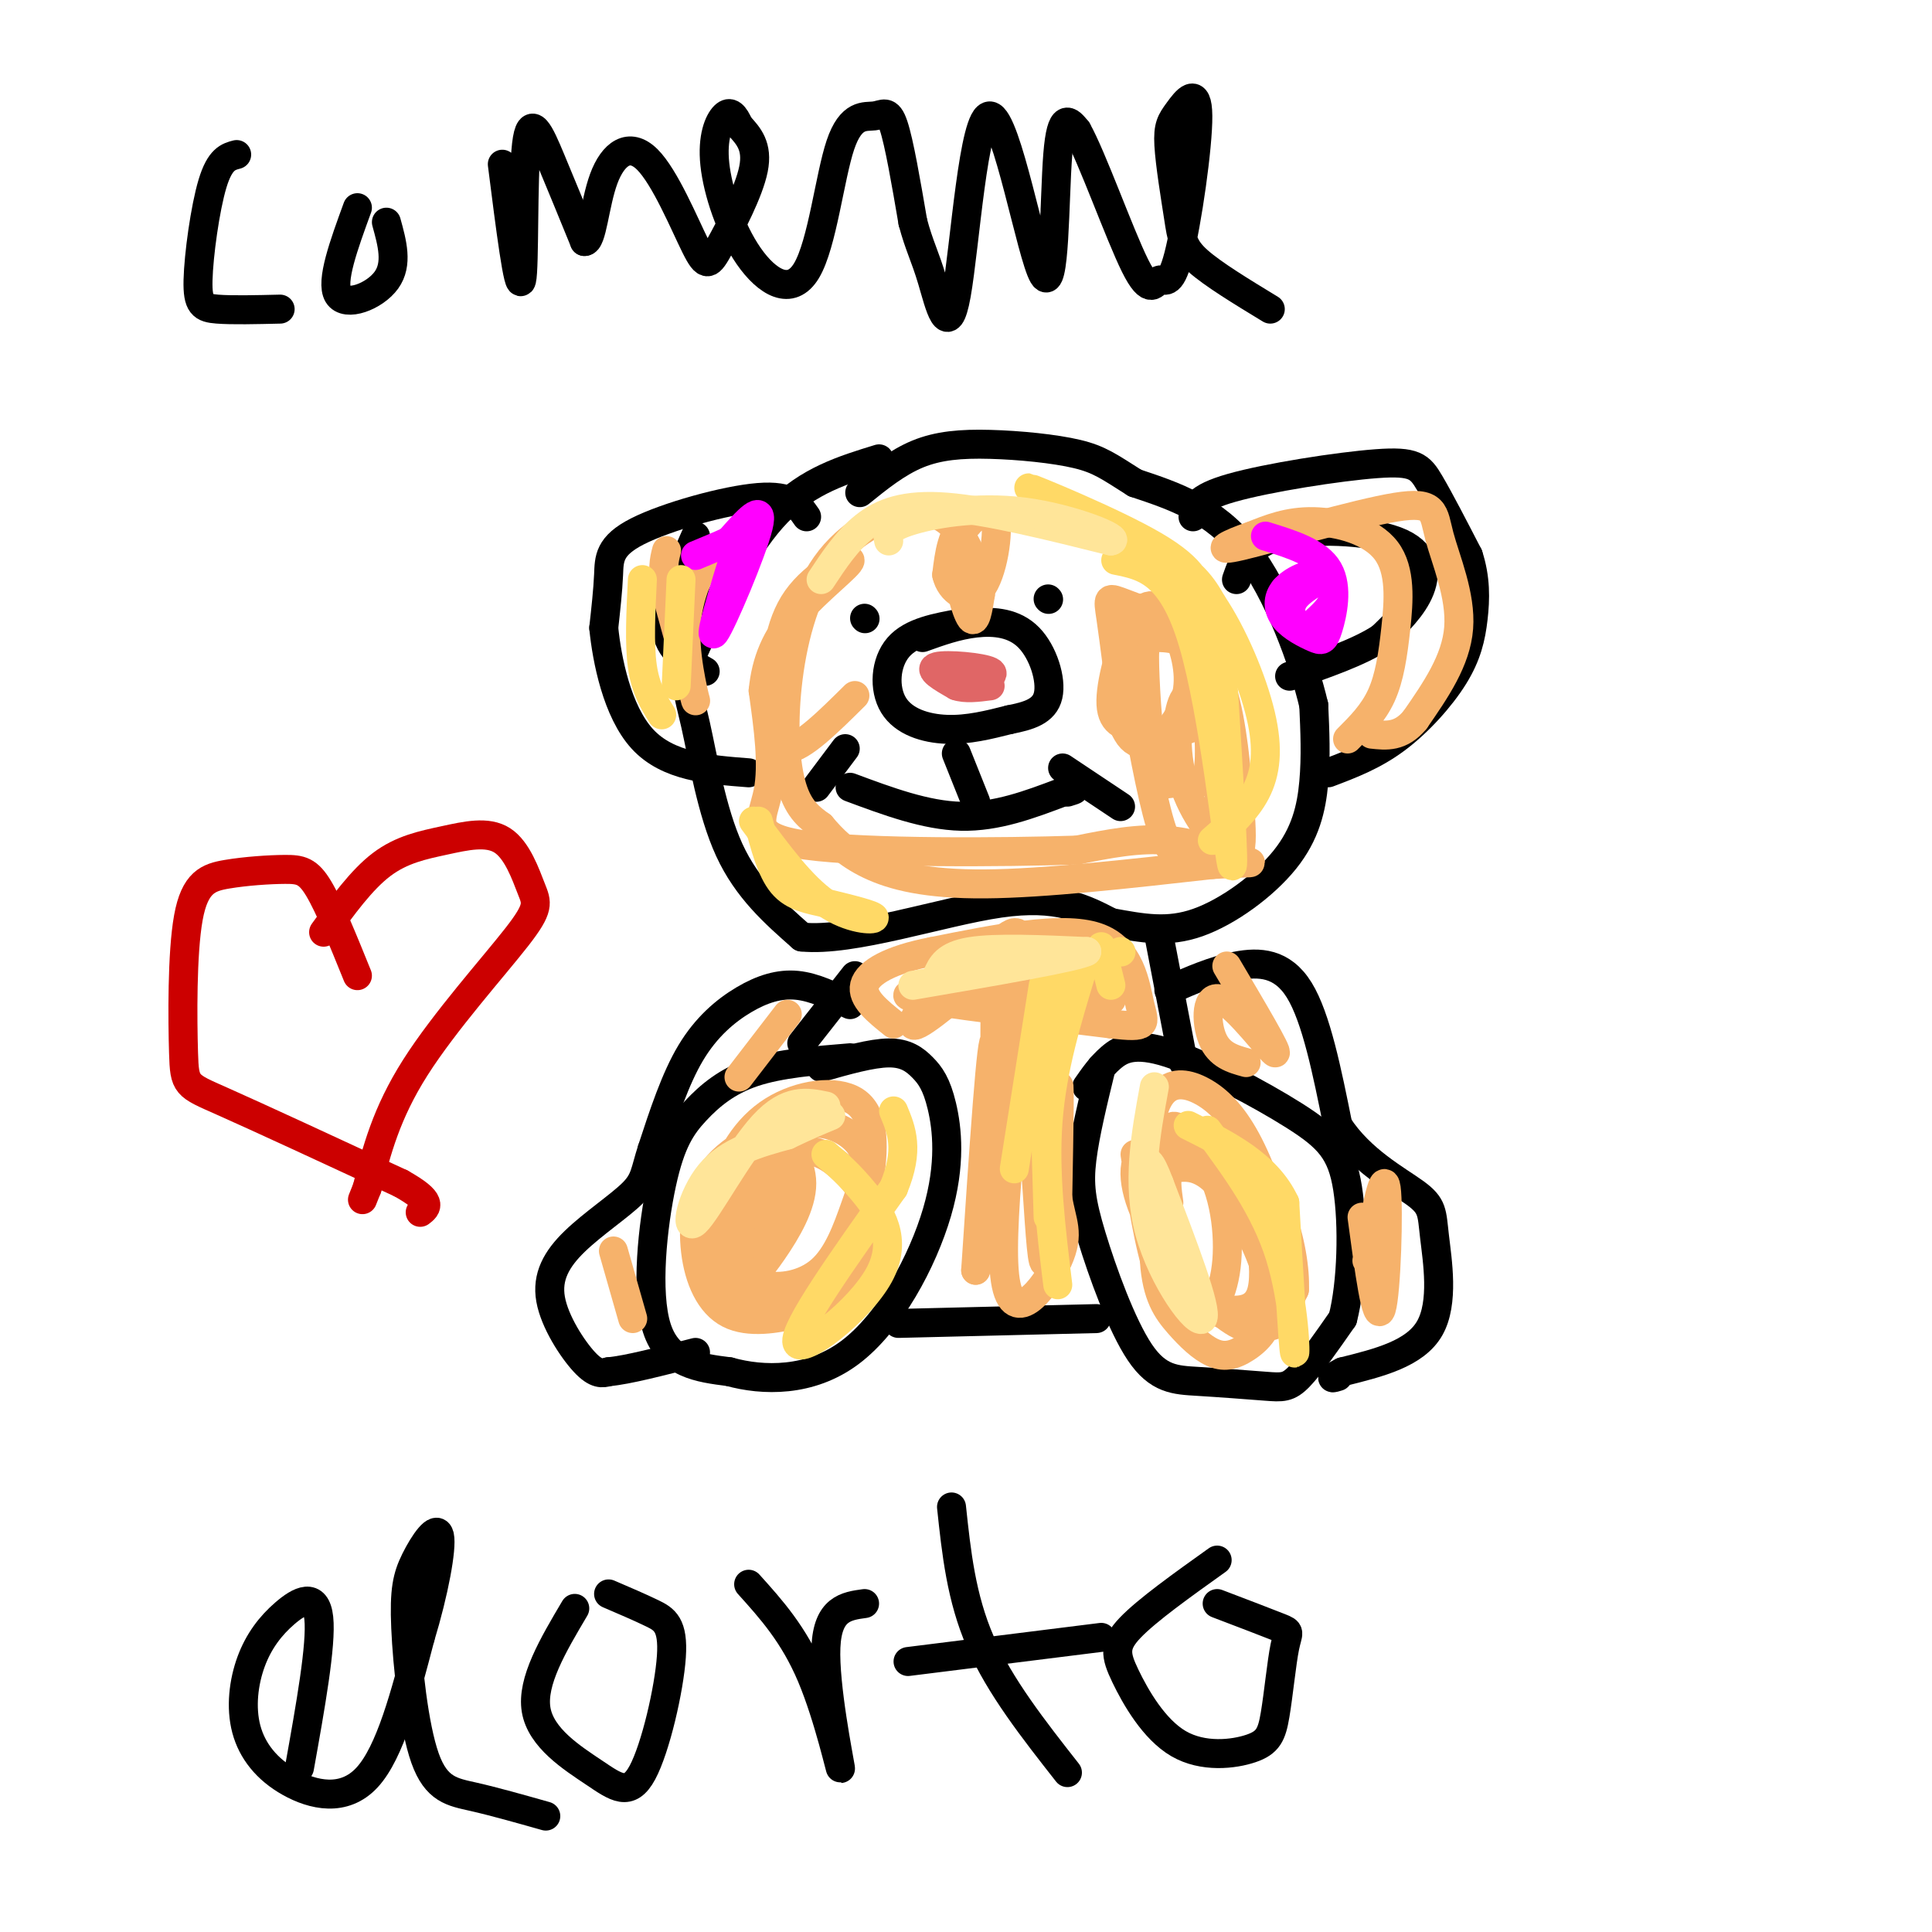<svg viewBox='0 0 400 400' version='1.1' xmlns='http://www.w3.org/2000/svg' xmlns:xlink='http://www.w3.org/1999/xlink'><g fill='none' stroke='#000000' stroke-width='6' stroke-linecap='round' stroke-linejoin='round'><path d='M182,95c-7.333,2.250 -14.667,4.500 -21,11c-6.333,6.500 -11.667,17.250 -17,28'/><path d='M144,134c-2.869,6.619 -1.542,9.167 0,16c1.542,6.833 3.298,17.952 7,26c3.702,8.048 9.351,13.024 15,18'/><path d='M166,194c10.422,1.067 28.978,-5.267 41,-7c12.022,-1.733 17.511,1.133 23,4'/><path d='M230,191c6.640,1.203 11.738,2.209 18,0c6.262,-2.209 13.686,-7.633 18,-13c4.314,-5.367 5.518,-10.676 6,-16c0.482,-5.324 0.241,-10.662 0,-16'/><path d='M272,146c-2.089,-8.978 -7.311,-23.422 -14,-32c-6.689,-8.578 -14.844,-11.289 -23,-14'/><path d='M235,100c-5.386,-3.397 -7.351,-4.890 -12,-6c-4.649,-1.110 -11.982,-1.837 -18,-2c-6.018,-0.163 -10.719,0.239 -15,2c-4.281,1.761 -8.140,4.880 -12,8'/><path d='M247,107c0.268,-1.940 0.536,-3.881 8,-6c7.464,-2.119 22.125,-4.417 30,-5c7.875,-0.583 8.964,0.548 11,4c2.036,3.452 5.018,9.226 8,15'/><path d='M304,115c1.560,4.722 1.459,9.029 1,13c-0.459,3.971 -1.278,7.608 -4,12c-2.722,4.392 -7.349,9.541 -12,13c-4.651,3.459 -9.325,5.230 -14,7'/><path d='M167,107c-1.571,-2.280 -3.143,-4.560 -10,-4c-6.857,0.560 -19.000,3.958 -25,7c-6.000,3.042 -5.857,5.726 -6,9c-0.143,3.274 -0.571,7.137 -1,11'/><path d='M125,130c0.644,6.511 2.756,17.289 8,23c5.244,5.711 13.622,6.356 22,7'/><path d='M144,111c-3.167,7.167 -6.333,14.333 -6,19c0.333,4.667 4.167,6.833 8,9'/><path d='M256,120c1.286,-3.679 2.571,-7.357 9,-9c6.429,-1.643 18.000,-1.250 24,1c6.000,2.250 6.429,6.357 5,10c-1.429,3.643 -4.714,6.821 -8,10'/><path d='M286,132c-4.500,3.000 -11.750,5.500 -19,8'/><path d='M199,129c-5.131,0.917 -10.262,1.833 -13,5c-2.738,3.167 -3.083,8.583 -1,12c2.083,3.417 6.595,4.833 11,5c4.405,0.167 8.702,-0.917 13,-2'/><path d='M209,149c3.925,-0.772 7.238,-1.702 8,-5c0.762,-3.298 -1.026,-8.965 -4,-12c-2.974,-3.035 -7.136,-3.439 -11,-3c-3.864,0.439 -7.432,1.719 -11,3'/><path d='M217,124c0.000,0.000 0.100,0.100 0.1,0.1'/><path d='M179,128c0.000,0.000 0.100,0.100 0.1,0.1'/><path d='M169,163c0.000,0.000 6.000,-8.000 6,-8'/><path d='M176,163c7.833,2.917 15.667,5.833 23,6c7.333,0.167 14.167,-2.417 21,-5'/><path d='M220,164c3.667,-0.833 2.333,-0.417 1,0'/><path d='M220,159c0.000,0.000 12.000,8.000 12,8'/><path d='M198,156c0.000,0.000 4.000,10.000 4,10'/><path d='M176,219c-7.274,0.592 -14.549,1.183 -20,3c-5.451,1.817 -9.080,4.858 -12,8c-2.920,3.142 -5.132,6.384 -7,15c-1.868,8.616 -3.391,22.604 -1,30c2.391,7.396 8.695,8.198 15,9'/><path d='M151,284c6.919,1.919 16.718,2.217 25,-4c8.282,-6.217 15.048,-18.951 18,-29c2.952,-10.049 2.090,-17.415 1,-22c-1.090,-4.585 -2.409,-6.388 -4,-8c-1.591,-1.612 -3.455,-3.032 -7,-3c-3.545,0.032 -8.773,1.516 -14,3'/><path d='M228,221c-1.684,6.900 -3.367,13.800 -4,19c-0.633,5.200 -0.214,8.701 2,16c2.214,7.299 6.223,18.395 10,24c3.777,5.605 7.322,5.719 12,6c4.678,0.281 10.490,0.730 14,1c3.510,0.270 4.717,0.363 7,-2c2.283,-2.363 5.641,-7.181 9,-12'/><path d='M278,273c1.911,-7.272 2.189,-19.451 1,-27c-1.189,-7.549 -3.844,-10.467 -11,-15c-7.156,-4.533 -18.811,-10.682 -26,-13c-7.189,-2.318 -9.911,-0.805 -12,1c-2.089,1.805 -3.544,3.903 -5,6'/><path d='M186,274c0.000,0.000 41.000,-1.000 41,-1'/><path d='M177,202c0.000,0.000 -11.000,14.000 -11,14'/><path d='M176,208c-3.685,-1.821 -7.369,-3.643 -11,-4c-3.631,-0.357 -7.208,0.750 -11,3c-3.792,2.250 -7.798,5.643 -11,11c-3.202,5.357 -5.601,12.679 -8,20'/><path d='M135,238c-1.522,4.667 -1.328,6.333 -4,9c-2.672,2.667 -8.211,6.333 -12,10c-3.789,3.667 -5.828,7.333 -5,12c0.828,4.667 4.522,10.333 7,13c2.478,2.667 3.739,2.333 5,2'/><path d='M126,284c3.833,-0.333 10.917,-2.167 18,-4'/><path d='M240,194c0.000,0.000 5.000,26.000 5,26'/><path d='M242,205c4.644,-2.044 9.289,-4.089 14,-5c4.711,-0.911 9.489,-0.689 13,5c3.511,5.689 5.756,16.844 8,28'/><path d='M277,233c4.660,7.231 12.311,11.309 16,14c3.689,2.691 3.416,3.994 4,9c0.584,5.006 2.024,13.716 -1,19c-3.024,5.284 -10.512,7.142 -18,9'/><path d='M278,284c-3.167,1.667 -2.083,1.333 -1,1'/><path d='M49,32c-1.732,0.452 -3.464,0.905 -5,6c-1.536,5.095 -2.875,14.833 -3,20c-0.125,5.167 0.964,5.762 4,6c3.036,0.238 8.018,0.119 13,0'/><path d='M74,43c-2.800,7.667 -5.600,15.333 -4,18c1.600,2.667 7.600,0.333 10,-3c2.400,-3.333 1.200,-7.667 0,-12'/><path d='M104,34c1.685,13.298 3.369,26.595 4,24c0.631,-2.595 0.208,-21.083 1,-28c0.792,-6.917 2.798,-2.262 5,3c2.202,5.262 4.601,11.131 7,17'/><path d='M121,50c1.592,0.205 2.073,-7.784 4,-13c1.927,-5.216 5.301,-7.660 9,-4c3.699,3.660 7.723,13.424 10,18c2.277,4.576 2.805,3.963 5,0c2.195,-3.963 6.056,-11.275 7,-16c0.944,-4.725 -1.028,-6.862 -3,-9'/><path d='M153,26c-0.954,-2.185 -1.840,-3.147 -3,-2c-1.160,1.147 -2.593,4.404 -2,10c0.593,5.596 3.211,13.530 7,19c3.789,5.470 8.750,8.474 12,3c3.250,-5.474 4.789,-19.426 7,-26c2.211,-6.574 5.095,-5.770 7,-6c1.905,-0.230 2.830,-1.494 4,2c1.170,3.494 2.585,11.747 4,20'/><path d='M189,46c1.290,4.857 2.514,7.000 4,12c1.486,5.000 3.232,12.856 5,3c1.768,-9.856 3.556,-37.425 7,-37c3.444,0.425 8.543,28.845 11,33c2.457,4.155 2.274,-15.956 3,-25c0.726,-9.044 2.363,-7.022 4,-5'/><path d='M223,27c3.077,5.429 8.770,21.502 12,28c3.230,6.498 3.998,3.421 5,3c1.002,-0.421 2.236,1.814 4,-5c1.764,-6.814 4.056,-22.676 4,-29c-0.056,-6.324 -2.460,-3.109 -4,-1c-1.540,2.109 -2.217,3.112 -2,7c0.217,3.888 1.328,10.662 2,15c0.672,4.338 0.906,6.239 4,9c3.094,2.761 9.047,6.380 15,10'/><path d='M62,366c2.291,-12.778 4.581,-25.556 4,-31c-0.581,-5.444 -4.035,-3.553 -7,-1c-2.965,2.553 -5.441,5.770 -7,10c-1.559,4.230 -2.201,9.474 -1,14c1.201,4.526 4.247,8.334 9,11c4.753,2.666 11.215,4.190 16,-1c4.785,-5.190 7.892,-17.095 11,-29'/><path d='M87,339c2.869,-9.428 4.542,-18.497 4,-21c-0.542,-2.503 -3.300,1.561 -5,5c-1.700,3.439 -2.342,6.252 -2,14c0.342,7.748 1.669,20.432 4,27c2.331,6.568 5.666,7.019 10,8c4.334,0.981 9.667,2.490 15,4'/><path d='M119,333c-4.490,7.581 -8.980,15.162 -8,21c0.980,5.838 7.431,9.935 12,13c4.569,3.065 7.256,5.100 10,0c2.744,-5.100 5.547,-17.335 6,-24c0.453,-6.665 -1.442,-7.762 -4,-9c-2.558,-1.238 -5.779,-2.619 -9,-4'/><path d='M155,328c4.679,5.190 9.357,10.381 13,19c3.643,8.619 6.250,20.667 6,19c-0.250,-1.667 -3.357,-17.048 -3,-25c0.357,-7.952 4.179,-8.476 8,-9'/><path d='M197,312c1.000,9.417 2.000,18.833 6,28c4.000,9.167 11.000,18.083 18,27'/><path d='M188,344c0.000,0.000 40.000,-5.000 40,-5'/><path d='M252,323c-7.273,5.194 -14.545,10.388 -18,14c-3.455,3.612 -3.091,5.644 -1,10c2.091,4.356 5.911,11.038 11,14c5.089,2.962 11.446,2.205 15,1c3.554,-1.205 4.303,-2.859 5,-7c0.697,-4.141 1.341,-10.769 2,-14c0.659,-3.231 1.331,-3.066 -1,-4c-2.331,-0.934 -7.666,-2.967 -13,-5'/></g>
<g fill='none' stroke='#f6b26b' stroke-width='6' stroke-linecap='round' stroke-linejoin='round'><path d='M163,236c-3.589,12.946 -7.179,25.893 -7,24c0.179,-1.893 4.125,-18.625 5,-25c0.875,-6.375 -1.321,-2.393 -3,4c-1.679,6.393 -2.839,15.196 -4,24'/><path d='M154,263c0.307,3.500 3.074,0.250 6,-4c2.926,-4.250 6.012,-9.502 6,-14c-0.012,-4.498 -3.120,-8.243 -5,-10c-1.880,-1.757 -2.530,-1.526 -4,3c-1.470,4.526 -3.758,13.346 -4,19c-0.242,5.654 1.562,8.141 5,9c3.438,0.859 8.510,0.089 12,-3c3.490,-3.089 5.399,-8.498 7,-13c1.601,-4.502 2.892,-8.097 2,-11c-0.892,-2.903 -3.969,-5.115 -7,-6c-3.031,-0.885 -6.015,-0.442 -9,0'/><path d='M163,233c-4.485,1.215 -11.199,4.253 -15,9c-3.801,4.747 -4.689,11.202 -4,17c0.689,5.798 2.954,10.939 7,13c4.046,2.061 9.871,1.043 14,0c4.129,-1.043 6.561,-2.110 9,-7c2.439,-4.890 4.886,-13.603 6,-21c1.114,-7.397 0.895,-13.479 -3,-16c-3.895,-2.521 -11.467,-1.480 -17,2c-5.533,3.480 -9.028,9.398 -11,16c-1.972,6.602 -2.421,13.886 1,18c3.421,4.114 10.710,5.057 18,6'/><path d='M168,270c5.114,-0.021 8.898,-3.073 11,-7c2.102,-3.927 2.521,-8.729 1,-13c-1.521,-4.271 -4.982,-8.012 -8,-10c-3.018,-1.988 -5.592,-2.224 -9,-1c-3.408,1.224 -7.648,3.906 -10,7c-2.352,3.094 -2.815,6.598 -2,10c0.815,3.402 2.907,6.701 5,10'/><path d='M235,239c1.401,9.344 2.803,18.688 5,25c2.197,6.312 5.190,9.591 8,9c2.810,-0.591 5.438,-5.053 6,-12c0.562,-6.947 -0.942,-16.377 -5,-21c-4.058,-4.623 -10.669,-4.437 -13,-1c-2.331,3.437 -0.380,10.125 3,16c3.380,5.875 8.190,10.938 13,16'/><path d='M252,271c4.298,3.886 8.545,5.601 11,3c2.455,-2.601 3.120,-9.517 2,-17c-1.120,-7.483 -4.026,-15.533 -7,-21c-2.974,-5.467 -6.016,-8.351 -9,-10c-2.984,-1.649 -5.909,-2.064 -8,0c-2.091,2.064 -3.349,6.608 -3,14c0.349,7.392 2.304,17.631 4,23c1.696,5.369 3.131,5.867 7,7c3.869,1.133 10.171,2.902 12,-2c1.829,-4.902 -0.815,-16.474 -3,-23c-2.185,-6.526 -3.910,-8.008 -6,-9c-2.090,-0.992 -4.545,-1.496 -7,-2'/><path d='M245,234c-1.811,-0.900 -2.838,-2.151 -4,3c-1.162,5.151 -2.459,16.705 -2,24c0.459,7.295 2.675,10.330 5,13c2.325,2.670 4.758,4.973 7,6c2.242,1.027 4.292,0.778 7,-1c2.708,-1.778 6.074,-5.084 5,-12c-1.074,-6.916 -6.587,-17.442 -11,-22c-4.413,-4.558 -7.727,-3.147 -10,-3c-2.273,0.147 -3.504,-0.969 -4,3c-0.496,3.969 -0.257,13.023 4,19c4.257,5.977 12.531,8.879 17,10c4.469,1.121 5.134,0.463 6,-1c0.866,-1.463 1.933,-3.732 3,-6'/><path d='M268,267c0.206,-3.851 -0.779,-10.479 -3,-16c-2.221,-5.521 -5.678,-9.933 -9,-12c-3.322,-2.067 -6.510,-1.787 -9,-1c-2.490,0.787 -4.283,2.082 -5,4c-0.717,1.918 -0.359,4.459 0,7'/><path d='M206,208c-0.089,25.756 -0.178,51.511 0,48c0.178,-3.511 0.622,-36.289 0,-40c-0.622,-3.711 -2.311,21.644 -4,47'/><path d='M202,263c1.164,-5.848 6.075,-43.970 9,-44c2.925,-0.030 3.864,38.030 5,42c1.136,3.970 2.467,-26.152 3,-34c0.533,-7.848 0.266,6.576 0,21'/><path d='M219,248c0.748,5.077 2.618,7.269 0,13c-2.618,5.731 -9.722,15.000 -11,3c-1.278,-12.000 3.271,-45.269 4,-60c0.729,-14.731 -2.363,-10.923 -5,-9c-2.637,1.923 -4.818,1.962 -7,2'/><path d='M200,197c-4.156,4.089 -11.044,13.311 -11,15c0.044,1.689 7.022,-4.156 14,-10'/><path d='M203,202c4.222,-2.178 7.778,-2.622 11,-2c3.222,0.622 6.111,2.311 9,4'/><path d='M225,203c-0.137,1.089 -0.274,2.179 2,3c2.274,0.821 6.958,1.375 -3,1c-9.958,-0.375 -34.560,-1.679 -36,-1c-1.440,0.679 20.280,3.339 42,6'/><path d='M230,212c7.988,0.893 6.958,0.125 6,-4c-0.958,-4.125 -1.845,-11.607 -9,-14c-7.155,-2.393 -20.577,0.304 -34,3'/><path d='M193,197c-8.667,1.667 -13.333,4.333 -14,7c-0.667,2.667 2.667,5.333 6,8'/><path d='M163,210c0.000,0.000 -10.000,13.000 -10,13'/><path d='M127,259c0.000,0.000 4.000,14.000 4,14'/><path d='M235,146c2.006,10.872 4.013,21.744 6,27c1.987,5.256 3.956,4.898 6,4c2.044,-0.898 4.165,-2.334 5,-7c0.835,-4.666 0.384,-12.561 0,-17c-0.384,-4.439 -0.701,-5.423 -2,-7c-1.299,-1.577 -3.580,-3.749 -5,-1c-1.420,2.749 -1.979,10.417 0,17c1.979,6.583 6.494,12.080 9,14c2.506,1.920 3.002,0.263 3,-3c-0.002,-3.263 -0.501,-8.131 -1,-13'/><path d='M256,160c-0.673,-6.621 -1.856,-16.673 -5,-22c-3.144,-5.327 -8.249,-5.928 -11,-6c-2.751,-0.072 -3.149,0.385 -3,6c0.149,5.615 0.845,16.389 2,21c1.155,4.611 2.768,3.061 5,3c2.232,-0.061 5.083,1.369 6,-2c0.917,-3.369 -0.100,-11.535 0,-17c0.100,-5.465 1.315,-8.228 -2,-11c-3.315,-2.772 -11.162,-5.554 -15,-7c-3.838,-1.446 -3.668,-1.556 -3,3c0.668,4.556 1.834,13.778 3,23'/><path d='M233,151c1.931,4.259 5.259,3.406 8,1c2.741,-2.406 4.894,-6.365 5,-11c0.106,-4.635 -1.834,-9.944 -4,-13c-2.166,-3.056 -4.559,-3.857 -7,0c-2.441,3.857 -4.930,12.373 -5,17c-0.070,4.627 2.280,5.364 6,6c3.720,0.636 8.809,1.171 12,-1c3.191,-2.171 4.483,-7.049 4,-12c-0.483,-4.951 -2.742,-9.976 -5,-15'/><path d='M247,123c-4.362,-5.026 -12.767,-10.089 -19,-13c-6.233,-2.911 -10.293,-3.668 -15,-4c-4.707,-0.332 -10.059,-0.238 -13,2c-2.941,2.238 -3.470,6.619 -4,11'/><path d='M196,119c0.699,3.303 4.446,6.060 7,3c2.554,-3.060 3.917,-11.939 3,-15c-0.917,-3.061 -4.112,-0.305 -6,2c-1.888,2.305 -2.470,4.159 -2,8c0.470,3.841 1.991,9.669 3,11c1.009,1.331 1.504,-1.834 2,-5'/><path d='M203,123c-0.171,-3.096 -1.598,-8.335 -4,-12c-2.402,-3.665 -5.779,-5.756 -11,-5c-5.221,0.756 -12.286,4.357 -17,11c-4.714,6.643 -7.077,16.327 -8,25c-0.923,8.673 -0.407,16.335 1,21c1.407,4.665 3.703,6.332 6,8'/><path d='M170,171c2.321,2.762 5.125,5.667 10,8c4.875,2.333 11.821,4.095 24,4c12.179,-0.095 29.589,-2.048 47,-4'/><path d='M251,179c9.298,-0.583 9.042,-0.042 6,-1c-3.042,-0.958 -8.869,-3.417 -15,-4c-6.131,-0.583 -12.565,0.708 -19,2'/><path d='M223,176c-15.143,0.488 -43.500,0.708 -56,-1c-12.500,-1.708 -9.143,-5.345 -8,-11c1.143,-5.655 0.071,-13.327 -1,-21'/><path d='M158,143c0.604,-6.142 2.616,-10.997 7,-16c4.384,-5.003 11.142,-10.155 11,-11c-0.142,-0.845 -7.183,2.616 -11,8c-3.817,5.384 -4.408,12.692 -5,20'/><path d='M160,144c-0.733,6.044 -0.067,11.156 3,11c3.067,-0.156 8.533,-5.578 14,-11'/><path d='M254,200c5.369,9.060 10.738,18.119 10,18c-0.738,-0.119 -7.583,-9.417 -11,-11c-3.417,-1.583 -3.405,4.548 -2,8c1.405,3.452 4.202,4.226 7,5'/><path d='M282,252c1.489,11.133 2.978,22.267 4,19c1.022,-3.267 1.578,-20.933 1,-25c-0.578,-4.067 -2.289,5.467 -4,15'/><path d='M279,153c2.657,-2.651 5.314,-5.301 7,-9c1.686,-3.699 2.400,-8.445 3,-14c0.600,-5.555 1.085,-11.919 -2,-16c-3.085,-4.081 -9.738,-5.880 -15,-6c-5.262,-0.120 -9.131,1.440 -13,3'/><path d='M259,111c-4.285,1.435 -8.496,3.523 -2,2c6.496,-1.523 23.700,-6.656 32,-8c8.300,-1.344 7.696,1.100 9,6c1.304,4.900 4.515,12.257 4,19c-0.515,6.743 -4.758,12.871 -9,19'/><path d='M293,149c-3.000,3.667 -6.000,3.333 -9,3'/><path d='M147,114c-2.467,5.133 -4.933,10.267 -5,17c-0.067,6.733 2.267,15.067 2,14c-0.267,-1.067 -3.133,-11.533 -6,-22'/><path d='M138,123c-1.000,-5.167 -0.500,-7.083 0,-9'/></g>
<g fill='none' stroke='#ff00ff' stroke-width='6' stroke-linecap='round' stroke-linejoin='round'><path d='M153,112c-3.244,10.533 -6.489,21.067 -5,19c1.489,-2.067 7.711,-16.733 9,-22c1.289,-5.267 -2.356,-1.133 -6,3'/><path d='M151,112c-2.167,1.000 -4.583,2.000 -7,3'/><path d='M266,122c4.612,-1.653 9.225,-3.305 9,-3c-0.225,0.305 -5.287,2.568 -7,5c-1.713,2.432 -0.078,5.033 1,6c1.078,0.967 1.598,0.299 3,-1c1.402,-1.299 3.686,-3.228 4,-5c0.314,-1.772 -1.343,-3.386 -3,-5'/><path d='M273,119c-1.962,-0.397 -5.367,1.112 -7,3c-1.633,1.888 -1.493,4.155 0,6c1.493,1.845 4.338,3.268 6,4c1.662,0.732 2.140,0.774 3,-2c0.860,-2.774 2.103,-8.364 0,-12c-2.103,-3.636 -7.551,-5.318 -13,-7'/></g>
<g fill='none' stroke='#e06666' stroke-width='6' stroke-linecap='round' stroke-linejoin='round'><path d='M199,142c3.844,-1.067 7.689,-2.133 6,-3c-1.689,-0.867 -8.911,-1.533 -11,-1c-2.089,0.533 0.956,2.267 4,4'/><path d='M198,142c1.833,0.667 4.417,0.333 7,0'/><path d='M204,141c0.000,0.000 0.100,0.100 0.1,0.1'/></g>
<g fill='none' stroke='#ffd966' stroke-width='6' stroke-linecap='round' stroke-linejoin='round'><path d='M216,204c0.000,0.000 -6.000,38.000 -6,38'/><path d='M224,201c-3.083,10.083 -6.167,20.167 -7,31c-0.833,10.833 0.583,22.417 2,34'/><path d='M223,198c-2.500,2.000 -5.000,4.000 -6,13c-1.000,9.000 -0.500,25.000 0,41'/><path d='M228,196c0.000,0.000 2.000,8.000 2,8'/><path d='M232,197c0.000,0.000 0.100,0.100 0.1,0.1'/><path d='M231,116c5.822,1.156 11.644,2.311 16,17c4.356,14.689 7.244,42.911 8,46c0.756,3.089 -0.622,-18.956 -2,-41'/><path d='M253,138c-1.126,-9.082 -2.943,-11.287 -4,-14c-1.057,-2.713 -1.356,-5.933 -10,-11c-8.644,-5.067 -25.635,-11.979 -26,-12c-0.365,-0.021 15.896,6.851 25,12c9.104,5.149 11.052,8.574 13,12'/><path d='M251,125c4.226,6.226 8.292,15.792 10,23c1.708,7.208 1.060,12.060 -1,16c-2.060,3.940 -5.530,6.970 -9,10'/><path d='M250,234c5.956,8.067 11.911,16.133 15,26c3.089,9.867 3.311,21.533 3,20c-0.311,-1.533 -1.156,-16.267 -2,-31'/><path d='M266,249c-3.667,-7.833 -11.833,-11.917 -20,-16'/><path d='M171,239c2.417,2.065 4.833,4.131 8,8c3.167,3.869 7.083,9.542 3,17c-4.083,7.458 -16.167,16.702 -17,14c-0.833,-2.702 9.583,-17.351 20,-32'/><path d='M185,246c3.333,-8.000 1.667,-12.000 0,-16'/><path d='M141,120c0.000,0.000 -1.000,22.000 -1,22'/><path d='M133,120c-0.333,6.667 -0.667,13.333 0,18c0.667,4.667 2.333,7.333 4,10'/><path d='M156,170c5.000,6.778 10.000,13.556 15,17c5.000,3.444 10.000,3.556 10,3c0.000,-0.556 -5.000,-1.778 -10,-3'/><path d='M171,187c-3.333,-0.778 -6.667,-1.222 -9,-4c-2.333,-2.778 -3.667,-7.889 -5,-13'/></g>
<g fill='none' stroke='#ffe599' stroke-width='6' stroke-linecap='round' stroke-linejoin='round'><path d='M194,202c0.917,-2.083 1.833,-4.167 7,-5c5.167,-0.833 14.583,-0.417 24,0'/><path d='M225,197c-2.000,1.167 -19.000,4.083 -36,7'/><path d='M171,229c-3.917,-0.821 -7.833,-1.643 -13,4c-5.167,5.643 -11.583,17.750 -14,20c-2.417,2.250 -0.833,-5.357 3,-10c3.833,-4.643 9.917,-6.321 16,-8'/><path d='M163,235c4.167,-2.000 6.583,-3.000 9,-4'/><path d='M239,225c-1.844,10.044 -3.689,20.089 -1,30c2.689,9.911 9.911,19.689 11,18c1.089,-1.689 -3.956,-14.844 -9,-28'/><path d='M240,245c-2.000,-5.333 -2.500,-4.667 -3,-4'/><path d='M170,120c2.667,-4.044 5.333,-8.089 9,-11c3.667,-2.911 8.333,-4.689 17,-4c8.667,0.689 21.333,3.844 34,7'/><path d='M230,112c2.571,-0.345 -8.000,-4.708 -18,-6c-10.000,-1.292 -19.429,0.488 -24,2c-4.571,1.512 -4.286,2.756 -4,4'/></g>
<g fill='none' stroke='#cc0000' stroke-width='6' stroke-linecap='round' stroke-linejoin='round'><path d='M67,193c3.919,-5.423 7.839,-10.846 12,-14c4.161,-3.154 8.565,-4.039 13,-5c4.435,-0.961 8.901,-1.998 12,0c3.099,1.998 4.831,7.030 6,10c1.169,2.970 1.776,3.876 -3,10c-4.776,6.124 -14.936,17.464 -21,27c-6.064,9.536 -8.032,17.268 -10,25'/><path d='M76,246c-1.667,4.167 -0.833,2.083 0,0'/><path d='M74,202c-2.890,-7.140 -5.780,-14.281 -8,-18c-2.220,-3.719 -3.769,-4.017 -7,-4c-3.231,0.017 -8.142,0.350 -12,1c-3.858,0.650 -6.663,1.618 -8,9c-1.337,7.382 -1.206,21.180 -1,28c0.206,6.820 0.487,6.663 8,10c7.513,3.337 22.256,10.169 37,17'/><path d='M83,245c6.833,3.833 5.417,4.917 4,6'/></g>
</svg>